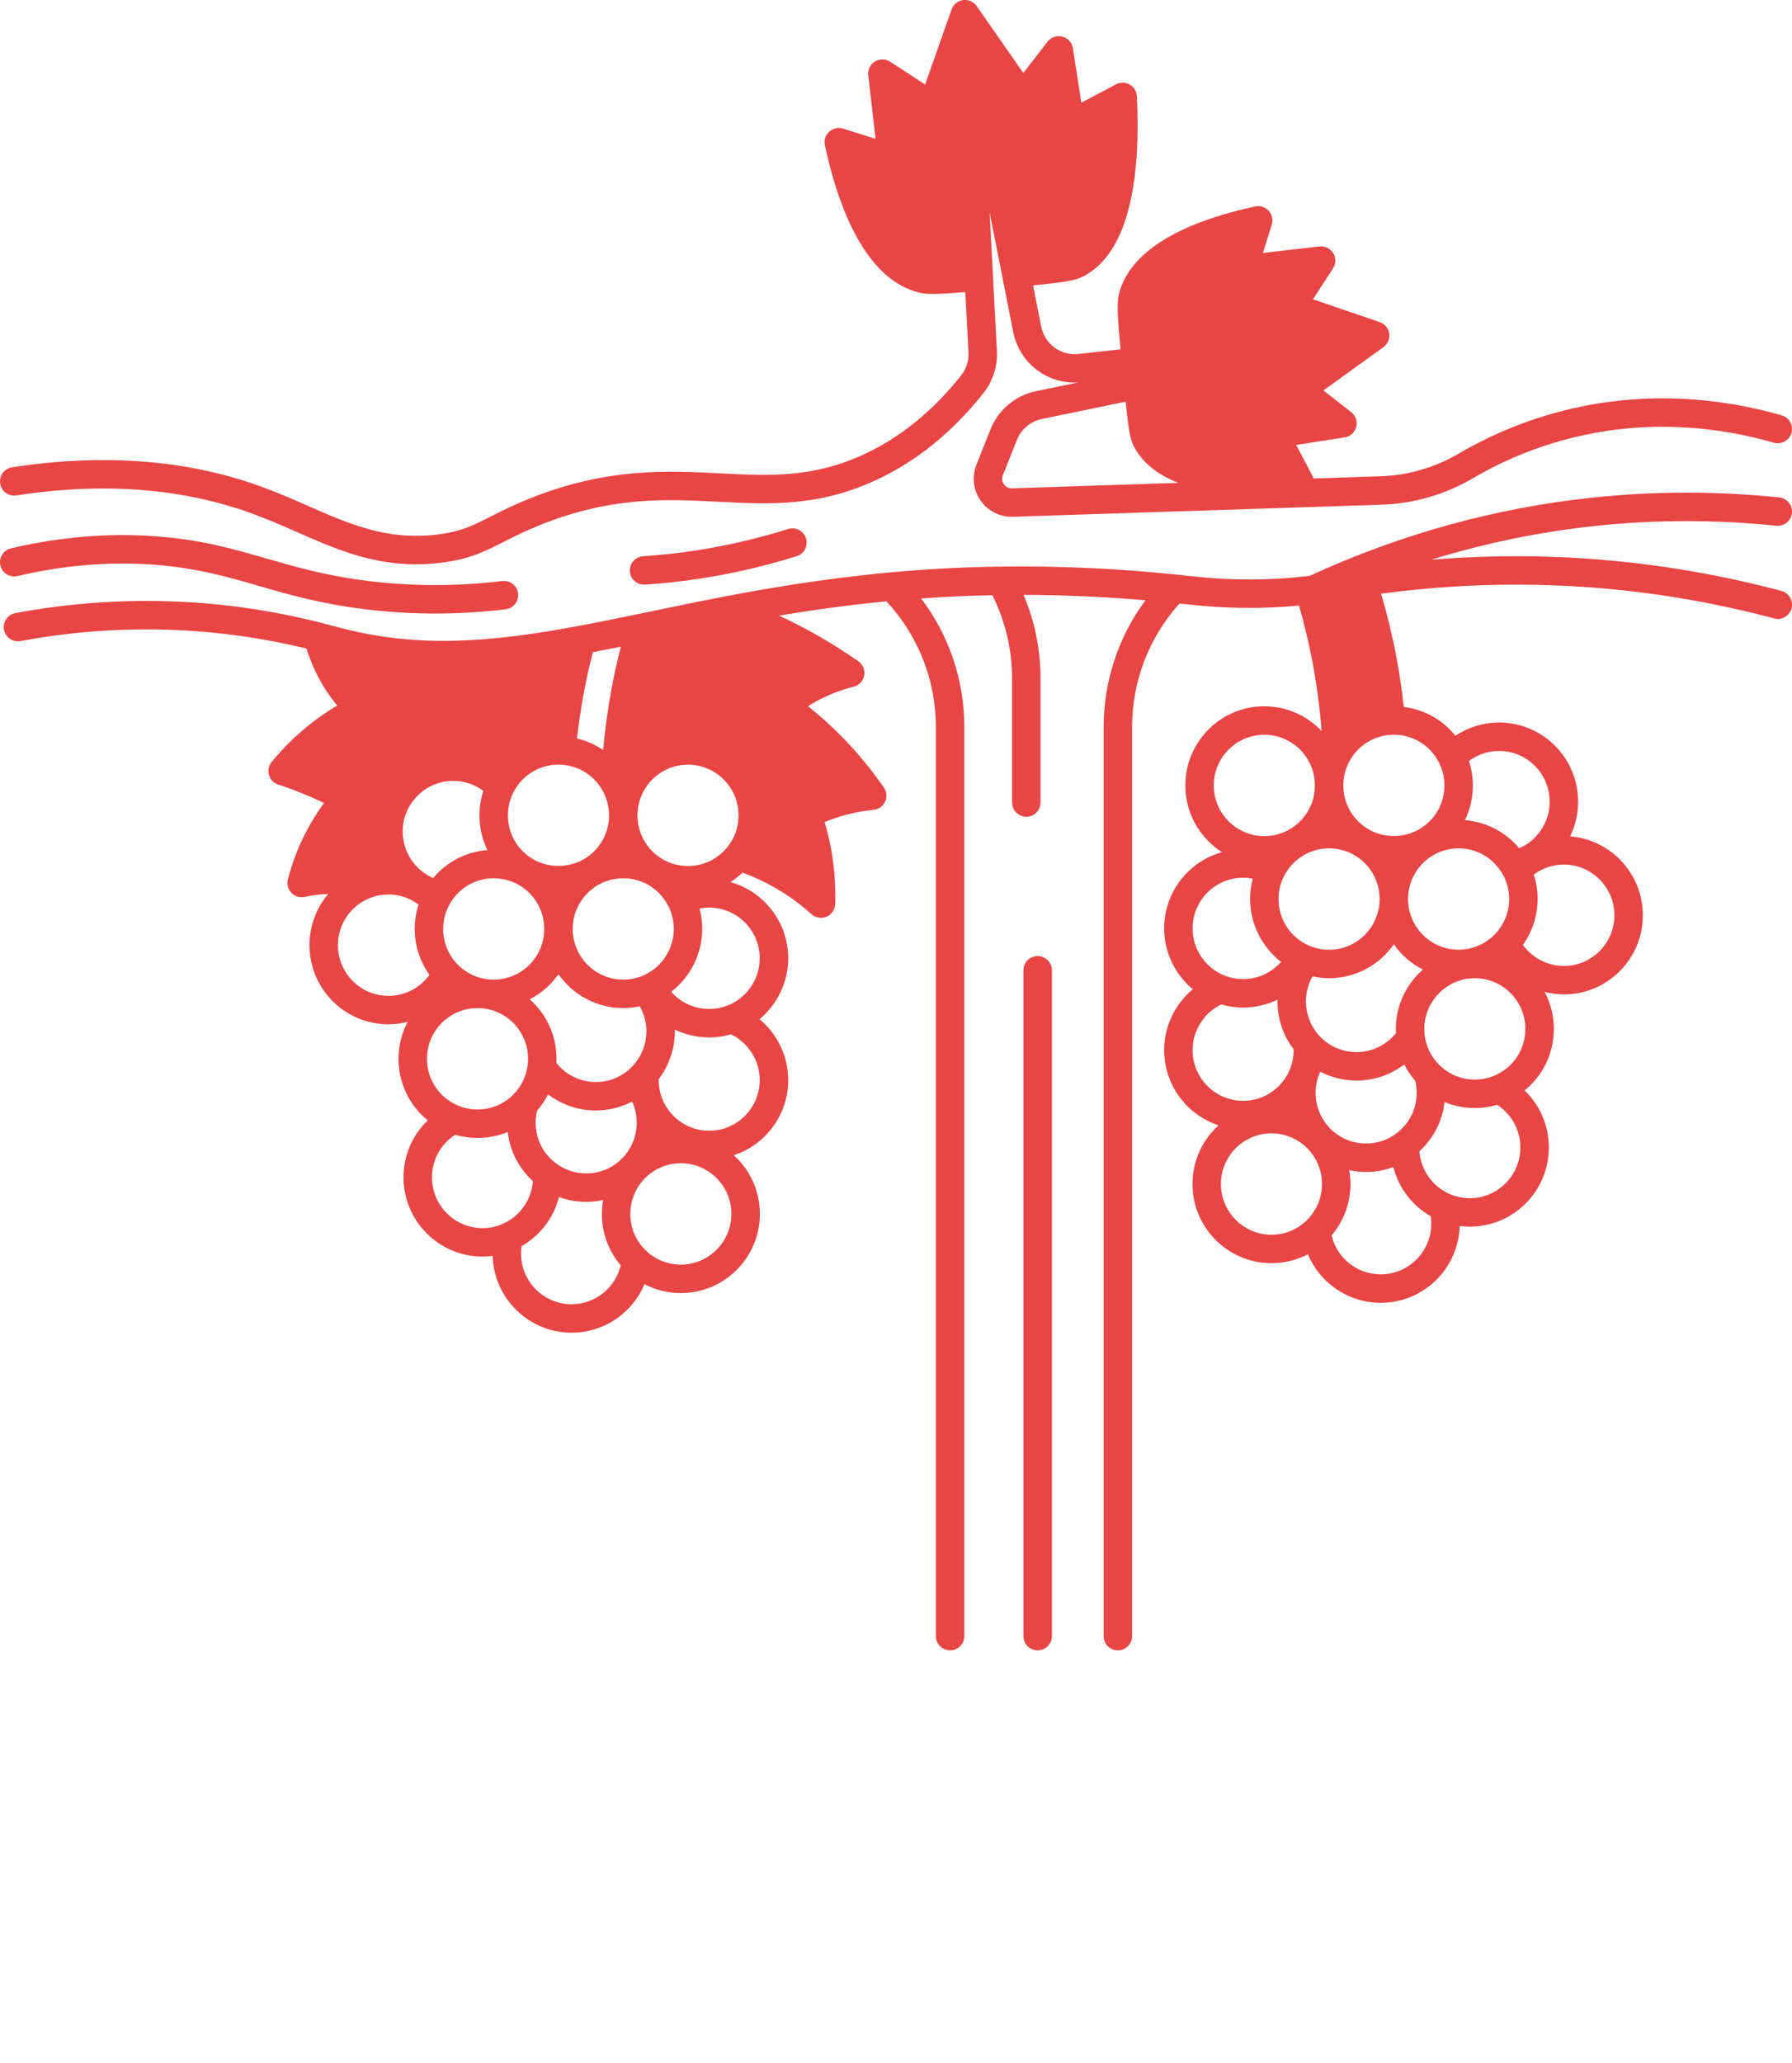 <svg xmlns="http://www.w3.org/2000/svg" xmlns:xlink="http://www.w3.org/1999/xlink" version="1.1" x="0px" y="0px" viewBox="0 0 504.002 579.99" style="enable-background:new 232, 69, 69;" xml:space="preserve"><g><path d="M4.609,139.285c24.381-3.749,46.65-2.05,66.184,5.056c4.363,1.588,8.527,3.415,12.555,5.183   c10.648,4.674,20.795,9.127,33.63,9.127c2.261,0,4.604-0.139,7.048-0.438c7.995-0.977,12.192-3.108,17.507-5.809   c2.888-1.467,6.162-3.13,10.755-4.954c19.931-7.913,35.08-7.133,49.725-6.381c14.59,0.748,28.378,1.46,44.874-6.329   c11.08-5.22,21.071-13.365,29.695-24.207c2.68-3.367,4.027-7.603,3.794-11.921l-2.045-38.914l6.637,33.62   c1.73,8.735,9.461,14.684,18.236,14.212l-11.794,2.435c-5.813,1.205-10.605,5.219-12.823,10.744l-3.961,9.922   c-1.343,3.37-0.9,7.153,1.184,10.121c2.011,2.863,5.256,4.544,8.733,4.544c0.119,0,0.239-0.002,0.359-0.006l103.753-3.399   c8.973-0.302,17.821-2.87,25.587-7.427c7.245-4.241,14.964-7.61,22.943-10.012c24.958-7.514,47.332-4.141,61.706,0.013   c2.122,0.613,4.34-0.61,4.953-2.732s-0.61-4.34-2.732-4.953c-15.408-4.452-39.406-8.064-66.233,0.013   c-8.584,2.584-16.888,6.207-24.682,10.77c-6.624,3.887-14.166,6.077-21.807,6.333l-18.987,0.622   c-0.076-0.279-0.177-0.552-0.316-0.813l-1.313-2.485c-1.078-2.04-2.157-4.08-3.235-6.121c4.55-0.705,9.095-1.411,13.641-2.122   c1.575-0.247,2.854-1.405,3.254-2.948c0.4-1.544-0.154-3.178-1.412-4.158l-7.813-6.098c5.14-3.703,10.279-7.41,15.419-11.117   l1.465-1.057c0.161-0.116,0.31-0.244,0.449-0.38c0.03-0.029,0.056-0.063,0.085-0.093c0.128-0.133,0.246-0.274,0.354-0.422   c0.039-0.053,0.075-0.107,0.112-0.163c0.098-0.15,0.186-0.306,0.263-0.467c0.021-0.042,0.045-0.083,0.063-0.126   c0.087-0.201,0.156-0.409,0.21-0.622c0.015-0.06,0.024-0.121,0.036-0.181c0.034-0.168,0.057-0.339,0.07-0.512   c0.004-0.065,0.01-0.13,0.012-0.196c0.005-0.222-0.003-0.446-0.036-0.67c-0.001-0.008-0.004-0.015-0.005-0.023   c-0.001-0.005,0-0.01-0.001-0.014c-0.003-0.021-0.012-0.039-0.016-0.06c-0.036-0.205-0.089-0.404-0.155-0.598   c-0.023-0.07-0.049-0.139-0.077-0.207c-0.061-0.151-0.131-0.297-0.209-0.439c-0.033-0.061-0.062-0.125-0.098-0.184   c-0.106-0.17-0.226-0.331-0.356-0.483c-0.065-0.077-0.136-0.146-0.207-0.217c-0.082-0.082-0.166-0.161-0.255-0.236   c-0.081-0.069-0.162-0.137-0.249-0.199c-0.103-0.074-0.213-0.139-0.323-0.203c-0.134-0.078-0.271-0.147-0.413-0.209   c-0.098-0.043-0.193-0.09-0.295-0.125l-18.785-6.429c0.504-0.776,1.008-1.552,1.512-2.327l4.139-6.368   c0.846-1.299,0.864-2.971,0.048-4.288c-0.816-1.318-2.323-2.043-3.86-1.868l-15.926,1.836c0.549-1.749,1.098-3.499,1.647-5.248   l0.855-2.726c0.426-1.358,0.099-2.84-0.859-3.893c-0.958-1.051-2.398-1.513-3.796-1.217c-15.576,3.341-34.877,10.352-38.374,24.799   c-0.563,2.379-0.328,6.528,0.498,15.375l-11.81,1.301c-5.007,0.551-9.539-2.782-10.521-7.748l-2.273-11.507   c8.572-0.888,11.718-1.4,13.707-2.357c14.558-7.027,16.457-31.538,15.486-50.862c-0.068-1.366-0.83-2.602-2.019-3.277   c-1.188-0.675-2.641-0.698-3.849-0.058c-3.252,1.722-6.505,3.444-9.755,5.167l-2.37-15.325c-0.245-1.578-1.406-2.86-2.952-3.26   c-1.547-0.4-3.183,0.16-4.162,1.422c-2.277,2.937-4.557,5.869-6.835,8.8c-1.75-2.509-3.499-5.019-5.249-7.529l-7.864-11.278   c-0.112-0.16-0.235-0.309-0.366-0.449c-0.032-0.034-0.069-0.063-0.102-0.096c-0.124-0.123-0.254-0.237-0.391-0.342   c-0.06-0.046-0.122-0.088-0.185-0.131c-0.127-0.086-0.259-0.163-0.395-0.234c-0.063-0.033-0.123-0.068-0.187-0.097   c-0.191-0.087-0.388-0.16-0.591-0.216c-0.061-0.017-0.125-0.026-0.187-0.04c-0.158-0.036-0.318-0.063-0.481-0.079   c-0.074-0.007-0.149-0.013-0.224-0.017C271.38-0.004,271.186,0,270.99,0.02c-0.028,0.003-0.055-0.001-0.083,0.002   c-0.007,0.001-0.013,0.003-0.019,0.004c-0.008,0.001-0.016,0-0.024,0.001c-0.22,0.03-0.433,0.083-0.641,0.147   c-0.063,0.019-0.122,0.043-0.183,0.065c-0.159,0.057-0.312,0.124-0.461,0.201c-0.058,0.03-0.115,0.057-0.171,0.089   c-0.19,0.11-0.373,0.231-0.542,0.37c-0.017,0.014-0.032,0.031-0.049,0.046c-0.152,0.129-0.292,0.27-0.423,0.421   c-0.042,0.048-0.08,0.097-0.12,0.147c-0.105,0.132-0.2,0.271-0.288,0.416c-0.03,0.05-0.063,0.098-0.091,0.149   c-0.101,0.186-0.193,0.378-0.265,0.581c-0.005,0.013-0.009,0.027-0.014,0.04c0,0.001-0.001,0.003-0.001,0.004   c-2.48,7.017-4.953,14.04-7.426,21.059c-3.276-2.134-6.553-4.269-9.83-6.409c-1.299-0.848-2.97-0.869-4.29-0.055   c-1.319,0.815-2.049,2.319-1.871,3.86l2.048,17.876l-9.129-2.877c-1.357-0.43-2.842-0.104-3.896,0.854s-1.519,2.404-1.221,3.797   c3.605,16.856,11.15,37.737,26.613,41.488c0.951,0.232,2.16,0.342,3.792,0.342c2.161,0,5.069-0.193,9.092-0.545l0.89,16.944   c0.128,2.366-0.605,4.68-2.066,6.514c-7.853,9.874-16.885,17.26-26.848,21.953c-14.68,6.933-26.902,6.302-41.05,5.575   c-14.779-0.763-31.535-1.624-53.089,6.935c-4.936,1.961-8.383,3.712-11.425,5.258c-4.972,2.525-8.257,4.193-14.854,4.999   c-14.155,1.731-24.504-2.812-36.492-8.073c-4.144-1.819-8.429-3.699-13.034-5.375c-20.812-7.571-44.409-9.4-70.136-5.444   c-2.184,0.336-3.681,2.378-3.345,4.562C0.383,138.124,2.419,139.625,4.609,139.285z M284.637,137.294   c-1.313,0.053-2.032-0.783-2.283-1.141c-0.253-0.36-0.788-1.33-0.299-2.558l3.957-9.913c1.215-3.025,3.839-5.225,7.017-5.884   l23.554-4.862c0.765,7.385,1.253,10.332,2.133,12.168c2.403,5.001,6.977,8.399,12.682,10.657L284.637,137.294z" fill="#e84545"/><path d="M501.029,166.137c-15.653-4.165-31.752-7.034-47.851-8.528c-16.808-1.555-33.777-1.627-50.656-0.242   c15.231-4.701,30.829-7.908,46.652-9.556c16.657-1.731,33.62-1.729,50.416,0c2.194,0.232,4.163-1.37,4.389-3.568   c0.227-2.197-1.371-4.162-3.568-4.389c-17.345-1.789-34.862-1.789-52.064,0c-27.562,2.87-54.466,10.289-79.976,22.042   c-0.184,0.022-0.38,0.044-0.601,0.066c-10.671,1.268-21.619,1.285-32.528,0.048c-1.584-0.184-3.146-0.345-4.679-0.495   c-16.484-1.703-33.004-2.45-49.106-2.222c-9.833,0.135-19.411,0.617-29.297,1.477l-1.651,0.15   c-19.05,1.734-35.614,4.674-46.418,6.734c-7.783,1.486-15.16,3.022-22.294,4.507l-2.423,0.504   c-5.375,1.109-11.084,2.277-16.598,3.307c-24.08,4.503-44.611,6.339-66.531,0.671l-1.151-0.303   c-1.256-0.332-2.814-0.743-4.64-1.204c-0.03-0.008-0.056-0.024-0.087-0.031c-13.486-3.393-26.585-5.338-40.043-5.947   c-15.331-0.698-30.81,0.382-46.005,3.213c-2.172,0.405-3.604,2.494-3.2,4.665c0.405,2.172,2.501,3.599,4.665,3.2   c14.594-2.72,29.457-3.76,44.177-3.086c12.176,0.551,24.054,2.259,36.232,5.182c1.309,4.192,3.173,8.173,5.573,11.863   c0.946,1.445,1.971,2.839,3.065,4.173c-2.79,1.656-5.456,3.501-7.968,5.513c-3.827,3.062-7.35,6.548-10.468,10.361   c-0.835,1.021-1.113,2.39-0.742,3.655c0.37,1.267,1.342,2.27,2.597,2.679c3.229,1.056,6.497,2.308,9.708,3.718   c1.06,0.467,2.121,0.956,3.178,1.464c-1.962,2.675-3.715,5.511-5.234,8.473c-2.135,4.171-3.793,8.559-4.928,13.042   c-0.341,1.347,0.042,2.774,1.011,3.771c0.967,0.996,2.382,1.421,3.74,1.114c2.14-0.478,4.358-0.753,6.602-0.844   c-3.335,3.927-5.284,8.994-5.284,14.421c0,12.269,9.963,22.25,22.21,22.25c1.844,0,3.656-0.247,5.406-0.692   c-1.642,3.102-2.576,6.634-2.576,10.382c0,6.884,3.094,13.165,8.228,17.307c-4.302,4.121-6.817,9.845-6.817,16.043   c0,12.274,9.968,22.26,22.22,22.26c0.961,0,1.909-0.068,2.847-0.188c0.352,11.963,10.168,21.588,22.193,21.588   c9.17,0,17.122-5.557,20.496-13.642c3.132,1.633,6.629,2.501,10.244,2.501c12.252,0,22.22-9.981,22.22-22.25   c0-6.538-2.832-12.426-7.33-16.5c8.873-2.92,15.3-11.29,15.3-21.14c0-6.709-3.071-12.953-8.056-17.117   c4.985-4.159,8.056-10.402,8.056-17.114c0-10.194-6.884-18.802-16.239-21.425c1.207-0.772,2.341-1.667,3.39-2.672   c3.035,1.124,5.985,2.48,8.791,4.069c3.806,2.15,7.373,4.715,10.604,7.621c0.748,0.674,1.705,1.026,2.676,1.026   c0.53,0,1.064-0.105,1.57-0.321c1.432-0.612,2.379-1.999,2.427-3.556c0.167-5.4-0.264-10.813-1.281-16.094   c-0.454-2.343-1.024-4.669-1.705-6.95c1.247-0.514,2.511-0.975,3.783-1.378c3.258-1.038,6.617-1.729,9.984-2.05   c1.412-0.135,2.647-1.007,3.247-2.294c0.599-1.286,0.471-2.793-0.336-3.961c-3.492-5.056-7.446-9.849-11.756-14.248   c-2.99-3.048-6.194-5.941-9.567-8.643c0.685-0.433,1.381-0.847,2.09-1.241c3.362-1.874,6.968-3.294,10.714-4.222   c1.522-0.377,2.684-1.608,2.972-3.149c0.287-1.541-0.353-3.108-1.636-4.008c-6.633-4.652-13.734-8.789-21.11-12.299   c-0.393-0.187-0.792-0.362-1.187-0.545c8.66-1.446,18.968-2.934,30.199-4.015c8.972,9.673,13.901,22.178,13.901,35.432v255.49   c0,2.209,1.791,4,4,4s4-1.791,4-4v-255.49c0-13.252-4.274-25.853-12.153-36.247c6.701-0.479,13.331-0.774,20.048-0.907   c3.614,7.236,5.535,15.255,5.535,23.354v34.93c0,2.209,1.791,4,4,4s4-1.791,4-4v-34.93c0-8.056-1.637-16.047-4.76-23.447   c11.3,0.02,22.777,0.532,34.283,1.511c-7.63,10.3-11.773,22.728-11.773,35.736v255.49c0,2.209,1.791,4,4,4s4-1.791,4-4v-255.49   c0-12.966,4.743-25.269,13.337-34.821c0.865,0.09,1.722,0.174,2.604,0.276c10.41,1.179,20.844,1.269,31.007,0.299   c1.514,5.26,2.815,10.691,3.851,16.208c1.164,6.254,2.004,12.639,2.512,19.058c-4.052-4.275-9.773-6.95-16.109-6.95   c-12.252,0-22.22,9.981-22.22,22.25c0,7.881,4.117,14.814,10.307,18.768c-9.37,2.613-16.267,11.229-16.267,21.433   c0,6.711,3.07,12.952,8.052,17.11c-4.982,4.159-8.052,10.4-8.052,17.11c0,9.85,6.427,18.22,15.3,21.14   c-4.499,4.074-7.33,9.962-7.33,16.5c0,12.274,9.968,22.261,22.22,22.261c3.613,0,7.11-0.87,10.245-2.508   c3.374,8.088,11.325,13.648,20.495,13.648c12.026,0,21.842-9.629,22.193-21.598c0.94,0.12,1.892,0.188,2.856,0.188   c12.247,0,22.21-9.981,22.21-22.25c0-6.195-2.516-11.922-6.819-16.047c5.137-4.138,8.229-10.417,8.229-17.302   c0-3.749-0.935-7.281-2.576-10.384c1.75,0.446,3.562,0.693,5.406,0.693c12.247,0,22.21-9.981,22.21-22.25   c0-11.68-9.024-21.281-20.451-22.184c1.433-2.96,2.241-6.269,2.241-9.756c0-12.274-9.968-22.261-22.22-22.261   c-4.389,0-8.673,1.331-12.291,3.734c-3.586-4.489-8.754-7.397-14.518-8.112c-0.52-4.67-1.194-9.285-2.029-13.756   c-1.145-6.13-2.613-12.183-4.353-18.066c21.256-2.863,42.766-3.324,64.012-1.356c15.653,1.452,31.309,4.242,46.531,8.292   c2.137,0.566,4.326-0.702,4.894-2.837C504.434,168.896,503.164,166.704,501.029,166.137z M138.85,275.422   c-0.674,0-1.379-0.051-2.066-0.146c-3.179-0.469-6.03-1.956-8.246-4.3c-2.513-2.66-3.897-6.143-3.897-9.804   c0-2.193,0.482-4.289,1.459-6.283c0.192-0.408,0.396-0.777,0.67-1.204c2.601-4.234,7.117-6.763,12.081-6.763   c2.359,0,4.707,0.595,6.776,1.713c4.592,2.502,7.444,7.306,7.444,12.537C153.071,269.03,146.692,275.422,138.85,275.422z    M169.494,222.294c1.176,2.118,1.797,4.517,1.797,6.938c0,5.043-2.579,9.613-6.894,12.223c-4.404,2.652-10.256,2.648-14.646,0.004   c-4.321-2.613-6.9-7.184-6.9-12.227c0-2.193,0.482-4.289,1.438-6.239c2.405-4.941,7.304-8.011,12.783-8.011   c0.224,0,0.439,0.009,0.651,0.016C162.668,215.219,167.07,217.95,169.494,222.294z M121.831,246.877   c-5.091-2.228-8.58-7.379-8.58-13.085c0-7.857,6.379-14.25,14.22-14.25c3.107,0,6.035,0.997,8.469,2.822   c-0.718,2.202-1.089,4.499-1.089,6.869c0,3.465,0.782,6.785,2.231,9.766C131.073,239.469,125.612,242.314,121.831,246.877z    M172.038,193.411c-1.068,5.737-1.87,11.58-2.41,17.456c-2.212-1.517-4.693-2.632-7.35-3.266c0.488-4.273,1.123-8.539,1.905-12.729   c0.716-3.863,1.578-7.722,2.556-11.513c2.625-0.503,5.259-1.025,7.875-1.555C173.649,185.592,172.779,189.468,172.038,193.411z    M157.071,273.885c4.02,5.76,10.686,9.537,18.22,9.537c1.584,0,3.139-0.185,4.649-0.508c1.21,2.135,1.861,4.567,1.861,7.048   c0,3.44-1.241,6.758-3.523,9.375c-0.531,0.623-1.127,1.203-1.771,1.725c-2.55,2.061-5.636,3.15-8.925,3.15   c-4.3,0-8.324-1.926-11.055-5.302l-0.045-0.055c0.02-0.387,0.039-0.774,0.039-1.184c0-6.643-2.895-12.62-7.535-16.709   C152.222,279.294,154.998,276.855,157.071,273.885z M156.315,327.034c-3.6-2.724-5.664-6.872-5.664-11.381   c0-1.154,0.144-2.294,0.413-3.401c1.224-1.408,2.259-2.941,3.082-4.578c3.824,2.921,8.51,4.539,13.435,4.539   c3.567,0,7.071-0.885,10.209-2.507c0.848,1.842,1.291,3.852,1.291,5.948c0,3.6-1.342,7.036-3.78,9.678   c-2.72,2.948-6.424,4.572-10.43,4.572C161.753,329.903,158.794,328.91,156.315,327.034z M181.446,274.018   c-0.468,0.226-0.84,0.384-1.242,0.526c-1.563,0.582-3.217,0.878-4.913,0.878c-7.841,0-14.22-6.393-14.22-14.25   c0-5.231,2.853-10.035,7.431-12.53c2.082-1.125,4.43-1.72,6.789-1.72c2.36,0,4.702,0.594,6.763,1.711   c2.572,1.404,4.624,3.525,5.932,6.133c0.001,0.003,0.002,0.005,0.004,0.008c1.003,1.99,1.512,4.143,1.512,6.398   C189.501,266.621,186.34,271.664,181.446,274.018z M186.181,241.45c-4.314-2.609-6.891-7.177-6.891-12.217   c0-7.857,6.375-14.25,14.21-14.25c7.841,0,14.22,6.393,14.22,14.25c0,3.295-1.09,6.385-3.156,8.942   c-2.715,3.373-6.747,5.308-11.063,5.308C190.907,243.483,188.377,242.781,186.181,241.45z M95.041,265.733   c0-6.165,3.92-11.604,9.767-13.536c1.42-0.474,2.915-0.714,4.443-0.714c3.111,0,6.042,1,8.476,2.828   c-0.716,2.2-1.086,4.495-1.086,6.862c0,4.673,1.467,9.146,4.14,12.897c-2.639,3.694-6.868,5.913-11.53,5.913   C101.416,279.983,95.041,273.59,95.041,265.733z M134.301,283.422c0.491,0,0.983,0.023,1.463,0.07   c7.273,0.749,12.757,6.844,12.757,14.18c0,0.68-0.041,1.284-0.126,1.847c-0.007,0.051-0.014,0.103-0.02,0.154   c-0.408,2.97-1.729,5.69-3.824,7.874c-2.705,2.828-6.346,4.386-10.25,4.386c-1.799,0-3.546-0.332-5.2-0.991   c-5.479-2.164-9.02-7.372-9.02-13.27C120.081,289.815,126.46,283.422,134.301,283.422z M121.491,331.023   c0-4.927,2.477-9.39,6.549-11.994c2.021,0.598,4.118,0.904,6.26,0.904c2.972,0,5.844-0.581,8.499-1.682   c0.612,5.329,3.106,10.189,7.083,13.816c-0.381,5.193-3.578,9.817-8.373,11.972c-1.819,0.825-3.771,1.243-5.799,1.243   C127.87,345.283,121.491,338.886,121.491,331.023z M160.751,366.683c-7.835,0-14.21-6.393-14.21-14.25   c0-0.707,0.054-1.399,0.151-2.077c5.265-3.006,9.037-8.027,10.521-13.823c2.427,0.894,5.003,1.37,7.658,1.37   c1.615,0,3.213-0.183,4.769-0.527c-0.226,1.281-0.359,2.588-0.359,3.917c0,5.362,1.868,10.406,5.298,14.425   C173.092,362.074,167.43,366.683,160.751,366.683z M191.491,355.542c-3.691,0-7.191-1.413-9.853-3.978   c-2.81-2.712-4.357-6.36-4.357-10.272c0-3.805,1.479-7.383,4.163-10.075c2.684-2.692,6.251-4.175,10.047-4.175   c7.841,0,14.22,6.393,14.22,14.25S199.332,355.542,191.491,355.542z M199.461,317.903c-7.835,0-14.21-6.393-14.21-14.25   c0-0.087,0.004-0.163,0.005-0.247c2.931-3.852,4.545-8.565,4.545-13.444c0-0.17-0.018-0.339-0.022-0.509   c2.958,1.43,6.248,2.219,9.682,2.219c2.102,0,4.161-0.301,6.146-0.874c4.875,2.357,8.073,7.366,8.073,12.854   C213.68,311.51,207.302,317.903,199.461,317.903z M213.68,269.422c0,5.929-3.724,11.299-9.271,13.363   c-1.572,0.589-3.237,0.887-4.948,0.887c-4.168,0-8.014-1.796-10.675-4.839c5.399-4.16,8.715-10.696,8.715-17.661   c0-1.933-0.263-3.861-0.757-5.723c0.889-0.173,1.794-0.277,2.717-0.277C207.302,255.172,213.68,261.565,213.68,269.422z    M361.102,246.373c0.002-0.003,0.003-0.005,0.004-0.008c1.293-2.578,3.4-4.76,5.922-6.138c2.07-1.122,4.415-1.716,6.782-1.716   c2.361,0,4.703,0.594,6.77,1.714c4.589,2.497,7.44,7.301,7.44,12.536c0,7.863-6.375,14.261-14.21,14.261   c-1.693,0-3.352-0.296-4.929-0.881c-0.463-0.171-0.858-0.338-1.231-0.521c-4.972-2.399-8.06-7.327-8.06-12.858   C359.591,250.513,360.099,248.364,361.102,246.373z M370.01,307.242c0-2.064,0.453-4.094,1.298-5.944   c3.13,1.621,6.631,2.504,10.202,2.504c4.928,0,9.615-1.615,13.438-4.533c0.824,1.637,1.857,3.168,3.079,4.573   c0.27,1.116,0.414,2.256,0.414,3.401c0,4.506-2.066,8.659-5.658,11.386c-2.485,1.874-5.446,2.864-8.563,2.864   c-3.794,0-7.363-1.48-10.043-4.159C371.49,314.629,370.01,311.045,370.01,307.242z M392.581,289.273   c0,0.396,0.019,0.783,0.038,1.169l-0.069,0.086c-2.709,3.353-6.732,5.274-11.039,5.274c-3.252,0-6.417-1.119-8.928-3.162   c-0.651-0.526-1.253-1.106-1.797-1.735c-2.254-2.586-3.495-5.907-3.495-9.353c0-2.48,0.65-4.909,1.858-7.043   c1.527,0.328,3.083,0.513,4.661,0.513c7.532,0,14.195-3.78,18.213-9.543c2.087,2.988,4.885,5.439,8.149,7.108   C395.513,276.707,392.581,282.714,392.581,289.273z M424.451,252.762c0,3.655-1.388,7.137-3.912,9.809   c-2.327,2.472-5.47,4.024-8.834,4.371c-0.469,0.047-0.962,0.07-1.464,0.07c-7.842,0-14.221-6.393-14.221-14.25   c0-5.243,2.865-10.053,7.474-12.551c2.054-1.111,4.388-1.699,6.747-1.699c4.959,0,9.476,2.53,12.13,6.841   c0.224,0.347,0.429,0.718,0.647,1.179C423.969,248.473,424.451,250.57,424.451,252.762z M355.591,206.573   c7.841,0,14.22,6.393,14.22,14.25c0,5.043-2.579,9.614-6.892,12.224c-2.203,1.325-4.737,2.026-7.328,2.026   c-7.841,0-14.22-6.393-14.22-14.25S347.75,206.573,355.591,206.573z M349.631,246.773c0.924,0,1.826,0.104,2.709,0.273   c-0.492,1.849-0.749,3.758-0.749,5.716c0,6.966,3.322,13.51,8.716,17.671c-2.661,3.043-6.507,4.84-10.676,4.84   c-1.709,0-3.374-0.299-4.954-0.89c-5.542-2.063-9.266-7.432-9.266-13.36C335.411,253.165,341.79,246.773,349.631,246.773z    M335.411,295.242c0-5.49,3.197-10.496,8.07-12.845c1.989,0.574,4.049,0.875,6.149,0.875c3.434,0,6.724-0.788,9.682-2.218   c-0.004,0.166-0.022,0.331-0.022,0.498c0,4.888,1.618,9.609,4.549,13.458c0.001,0.075,0.011,0.159,0.011,0.233   c0,7.857-6.379,14.25-14.22,14.25S335.411,303.1,335.411,295.242z M343.381,332.882c0-7.857,6.379-14.25,14.22-14.25   c3.948,0,7.749,1.666,10.428,4.57c2.439,2.65,3.782,6.088,3.782,9.68c0,3.912-1.548,7.561-4.354,10.27   c-2.671,2.574-6.172,3.991-9.855,3.991C349.76,347.143,343.381,340.745,343.381,332.882z M388.341,358.283   c-6.679,0-12.341-4.613-13.828-10.974c3.429-4.018,5.298-9.063,5.298-14.426c0-1.324-0.126-2.632-0.355-3.917   c1.55,0.338,3.142,0.527,4.765,0.527c2.652,0,5.227-0.475,7.657-1.368c1.483,5.797,5.258,10.819,10.521,13.822   c0.098,0.68,0.152,1.374,0.152,2.077C402.551,351.886,396.176,358.283,388.341,358.283z M413.39,336.872   c-2.035,0-3.989-0.418-5.819-1.248c-4.785-2.151-7.982-6.772-8.362-11.96c3.977-3.634,6.471-8.495,7.083-13.82   c2.653,1.099,5.524,1.678,8.499,1.678c2.144,0,4.242-0.307,6.258-0.903c4.074,2.613,6.552,7.077,6.552,12.002   C427.6,330.48,421.225,336.872,413.39,336.872z M419.98,302.536c-1.644,0.654-3.39,0.986-5.189,0.986   c-3.912,0-7.551-1.556-10.254-4.39c-2.109-2.198-3.434-4.948-3.833-7.978c-0.082-0.59-0.123-1.223-0.123-1.883   c0-7.022,5.212-13.082,12.126-14.101c0.713-0.1,1.414-0.149,2.084-0.149c7.841,0,14.22,6.393,14.22,14.25   C429.01,295.171,425.472,300.375,419.98,302.536z M454.051,257.332c0,7.857-6.375,14.25-14.21,14.25   c-4.585,0-8.888-2.272-11.531-5.933c2.674-3.752,4.142-8.222,4.142-12.887c0-2.372-0.372-4.673-1.084-6.863   c2.434-1.827,5.365-2.826,8.474-2.826C447.676,243.073,454.051,249.469,454.051,257.332z M435.841,225.393   c0,5.807-3.426,10.879-8.582,13.088c-3.813-4.587-9.262-7.423-15.25-7.892c1.449-2.98,2.232-6.301,2.232-9.766   c0-2.37-0.371-4.669-1.088-6.869c2.433-1.824,5.361-2.821,8.468-2.821C429.462,211.132,435.841,217.53,435.841,225.393z    M404.808,214.591c0.95,1.941,1.433,4.038,1.433,6.231c0,5.027-2.563,9.585-6.856,12.191c-4.43,2.69-10.285,2.69-14.684,0.025   c-4.314-2.609-6.891-7.177-6.891-12.217c0-2.464,0.603-4.792,1.799-6.93c2.415-4.353,6.812-7.084,11.747-7.304   c0.224-0.008,0.44-0.017,0.664-0.017C397.501,206.573,402.399,209.642,404.808,214.591z" fill="#e84545"/><path d="M4.917,161.956c12.941-3.042,25.82-4.121,38.278-3.205c11.985,0.89,20.52,3.355,29.555,5.967   c8.578,2.479,17.448,5.042,29.944,6.575c6.523,0.799,13.108,1.198,19.712,1.198c6.6,0,13.219-0.399,19.807-1.198   c2.193-0.266,3.755-2.259,3.489-4.452c-0.266-2.191-2.262-3.763-4.452-3.489c-12.538,1.519-25.183,1.519-37.582,0   c-11.862-1.454-20.42-3.928-28.696-6.319c-9.447-2.729-18.369-5.309-31.188-6.26c-13.274-0.974-26.966,0.167-40.699,3.396   c-2.15,0.506-3.483,2.658-2.978,4.81C0.612,161.127,2.758,162.458,4.917,161.956z" fill="#e84545"/><path d="M291.85,268.792c-2.209,0-4,1.791-4,4v187.2c0,2.209,1.791,4,4,4s4-1.791,4-4v-187.2   C295.85,270.583,294.059,268.792,291.85,268.792z" fill="#e84545"/><path d="M221.675,148.736c-9.873,3.095-20.077,5.329-30.319,6.637c-3.551,0.443-7.077,0.782-10.48,1.009   c-2.204,0.146-3.872,2.053-3.726,4.257c0.141,2.114,1.899,3.734,3.987,3.734c0.089,0,0.179-0.003,0.27-0.009   c3.556-0.236,7.236-0.591,10.951-1.054c10.721-1.37,21.39-3.705,31.71-6.941c2.108-0.66,3.281-2.905,2.62-5.013   C226.026,149.247,223.778,148.075,221.675,148.736z" fill="#e84545"/></g></svg>